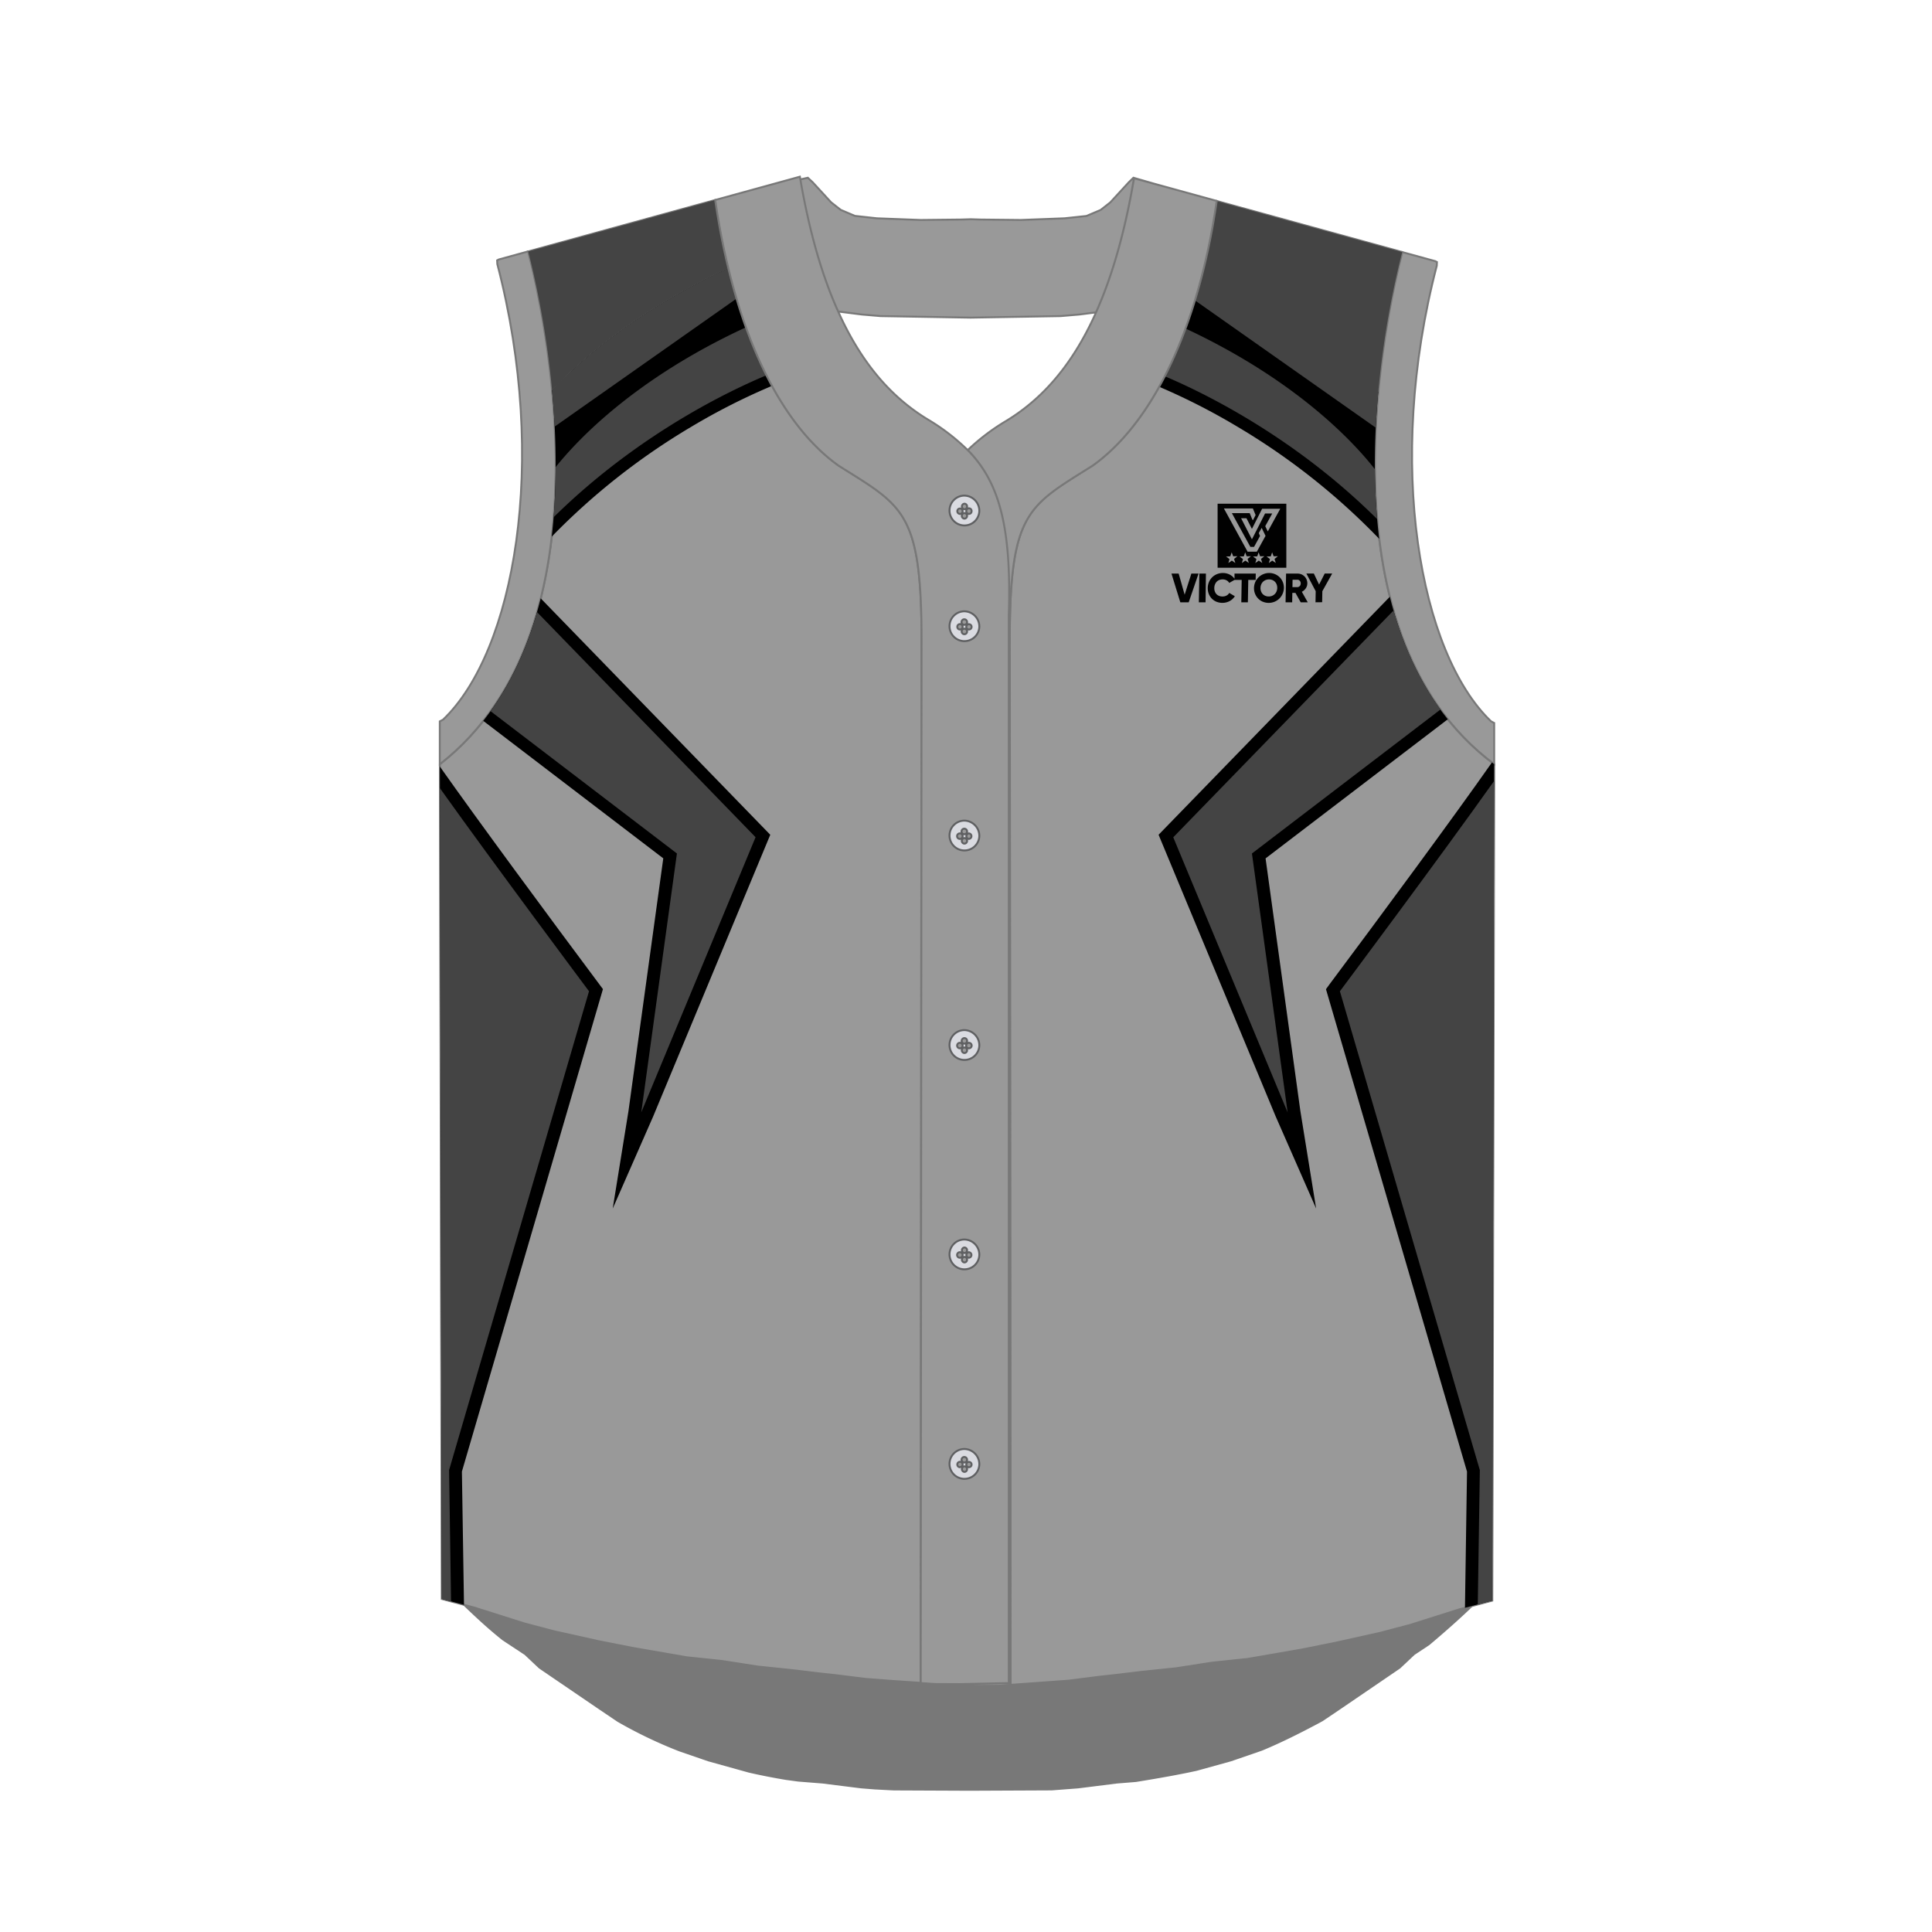 <svg xmlns="http://www.w3.org/2000/svg" viewBox="0 0 1000 1000"><g id="Front"><path d="M733.21,839.1l-4.27,1.13-11.29,3-23.41,5.2L677,851.83l-28.1,4.87-18.54,1.95-18.47,2.88-18.63,2L580.75,865l-9.14,1-15.79,2-14,1-21.79,1.57-13.08.06-25.54-.54v-.71l-17-1.22-13.94-1.05-15.81-2-9.11-1-12.47-1.51-18.62-1.94L376,857.81l-18.54-1.95L329.4,851l-17.29-3.41-23.41-5.2-15.56-4.11-2.13-.67-23.76-7.53-10.54-2.82c10.95,10.51,15.95,15.13,23.63,21.3l3.28,2.16,8.24,5.44,7.43,7,31.15,21.23,9.41,6.35a233.75,233.75,0,0,0,32,15.32l14.88,5.12L387.66,917c6.18,1.42,12.66,2.7,19.48,3.83l.1,0,5.94.81,12.58,1,20,2.51,7.3.58h.22c3.05.17,6.18.34,9.36.49h.11l39.08.17,42.53-.19L558,925.16l20-2.51,9.89-.8h0c12.35-2,22.43-3.8,31.4-5.77L637,911.18l16-5.51c8.53-3.52,17.61-7.93,28.59-13.76.94-.5,1.89-1,2.85-1.55l8.81-5.94,31.18-21.26,7.44-7,7.65-5.07c9.86-8.27,18.22-15.89,23.74-21.29l-4.19,1.12Z" fill="#787878" stroke="#787878" stroke-miterlimit="22.93"/><path d="M434.05,241c-23.12-16.46-43.83-49.38-56.46-99.68q-4.15-16.58-7.08-35.69a2.34,2.34,0,0,1,0-.26c-.1-.62-.19-1.24-.28-1.86l-96.85,26.65c.16.62.34,1.3.53,2,8.46,33.49,42.39,190.18-43.26,261-.87.73-1.75,1.44-2.65,2.14l-.32.25,1,432.05,2.49.67,14.24,3.8,25.8,8.17,1.57.42,13.95,3.68L310,849.52l17.24,3.4,28,4.87,18.48,1.94,18.43,2.87,18.57,1.94,12.43,1.5,9.08,1L448,869l13.89,1.05,14.62,1L477,331.27C477,264.57,467.34,262,434.05,241ZM771.64,394.19c-89.72-69.14-54.59-229.38-46.27-262.12l.42-1.61-96-26.42-.09.62-.12.8c0,.08,0,.16,0,.24-1.88,12.42-4.21,24-6.9,34.81l-.09.37c-12.72,50.58-33.79,83.56-57,100.08-33.29,21-42.91,23.61-42.91,90.31l.43,540.81,16-1.15,13.9-1,15.74-2,9.11-1,12.42-1.5,18.57-1.94,18.41-2.87,18.49-1.94,28-4.86L691,850.36l23.34-5.18,9.6-2.54,5.92-1.56,25.8-8.17,11.34-3,5.4-1.44,1-432.95C772.77,395.06,772.2,394.63,771.64,394.19Z" fill="#999" stroke="#787878" stroke-miterlimit="22.93"/><path d="M773.39,374.22l0,21.27c-93.46-69.62-55.06-236.16-47.55-265l17.09,4.7.84.45c0,.64-.06,1.26-.1,1.9-26.82,102.85-8.68,200.62,28.09,235.82Zm-500-244.1-15.23,4.19-.85.46c0,.66.07,1.29.11,1.93,26.82,102.84,8.69,200.61-28.09,235.79l-1.69.89,0,22.17C319,324.4,280.84,159,273.34,130.12Z" fill="#999" stroke="#787878" stroke-miterlimit="22.93"/></g><g id="Design"><path d="M758.26,832.2l8.69-2.32,5.4-1.44,1-432.95-1.12-.86c-18.89,27-57.72,79.61-84.19,115L686.32,512l73,249.71Z"/><path d="M681.23,625.54,673.06,575l-18-130.7,94.31-72c-14.79-18.53-24.26-40.43-30-63.42L599.68,432.07,660.3,577.88Z"/><path d="M640.72,221a348.52,348.52,0,0,1,73.15,57.9c-3.21-26.34-2.62-52.78-.48-76.1-3-3.18-6.41-6.67-10.37-10.38-15.22-14.28-41.26-34.75-80.13-53-.09.35-.17.71-.26,1.07l-.09.37c-5.92,23.55-13.66,43.28-22.58,59.32A336,336,0,0,1,640.72,221Z"/><path d="M239.08,761.67l73-249.71-1.71-2.29c-25.79-34.52-63.31-85.38-82.7-112.91l1,430.84,2.49.67,9,2.39Z"/><path d="M377.59,141.28c-.21-.84-.41-1.69-.62-2.54-39.7,18.39-66.21,39.2-81.62,53.66-3.63,3.4-6.82,6.61-9.61,9.57,2.18,23.17,2.86,49.49-.16,75.78A349.13,349.13,0,0,1,357.65,221a334.08,334.08,0,0,1,41.93-21.27C390.91,183.84,383.4,164.4,377.59,141.28Z"/><path d="M317.14,625.54l20.93-47.66,60.62-145.81L279.87,309.71c-5.73,23-15.13,44.83-29.75,63.4l93.19,71.17-18,130.7Z"/><path d="M712.08,221.35a471.6,471.6,0,0,1,13.29-89.28l.42-1.61-96-26.42-.09.62-.12.8c0,.08,0,.16,0,.24-1.88,12.42-4.21,24-6.9,34.81l-.09.37q-1.9,7.58-4.06,14.61Z" fill="#444"/><path d="M764.9,830.42l2.05-.54,5.4-1.44,1-424.21c-27.4,38.68-79.82,108.84-79.82,108.84l72.43,247.85Z" fill="#444"/><path d="M712.82,268.7c-.75-8.68-1.12-17.33-1.18-25.83-10.71-13.68-40.2-45.8-98-72.83a223.14,223.14,0,0,1-10.74,24.72C622,202.81,669.52,225.63,712.82,268.7Z" fill="#444"/><path d="M721.28,316l-114,117.38,59.2,142.4L648,441.76l97.55-74.49C734.39,351.84,726.57,334.33,721.28,316Z" fill="#444"/><path d="M386.11,169.41c-57.2,26.44-87,58-98.5,72.35,0,8.53-.35,17.22-1.05,25.95,44-43.36,92.07-65.95,110.16-73.46A223.68,223.68,0,0,1,386.11,169.41Z" fill="#444"/><path d="M232.44,760.92l72.43-247.85s-49.22-65.88-77.2-105.15l1,419.68,2.49.67,2.31.61Z" fill="#444"/><path d="M377.59,141.28c-.21-.84-.41-1.69-.62-2.54-39.7,18.39-66.21,39.2-81.62,53.66-3.63,3.4-6.82,6.61-9.61,9.57.57,6.07,1,12.36,1.37,18.81l94.12-66.23Q379.31,148.13,377.59,141.28Z" fill="#444"/><path d="M285.74,202c2.79-3,6-6.17,9.61-9.57,15.41-14.46,41.92-35.27,81.62-53.66-2.5-10.33-4.68-21.38-6.46-33.15a2.34,2.34,0,0,1,0-.26c-.1-.62-.19-1.24-.28-1.86l-96.85,26.65c.16.62.34,1.3.53,2A476.88,476.88,0,0,1,285.74,202Z" fill="#444"/><path d="M391.08,433.34,278,316.86c-5.26,18.32-13,35.8-24.08,51.25l96.45,73.65-18.45,134Z" fill="#444"/></g><g id="Other"><path d="M629.63,311.46a7.25,7.25,0,0,1-2.42-1.64,7.13,7.13,0,0,1-1.56-2.45,8,8,0,0,1-.53-3.05,8.32,8.32,0,0,1,.64-3.06,7.54,7.54,0,0,1,4.12-4.08,8.28,8.28,0,0,1,3.11-.6,8,8,0,0,1,2.56.43,7.11,7.11,0,0,1,2.16,1.19,7,7,0,0,1,1.27,1.33l0-2.65h11l-.06,3.27h-3.82l-.2,11.6h-3.4l.2-11.6h-3.71l-2.74,1.57a3.49,3.49,0,0,0-1.38-1.34,4.2,4.2,0,0,0-2-.48,4.69,4.69,0,0,0-2.3.55A4,4,0,0,0,629.1,302a5,5,0,0,0-.58,2.33,4.87,4.87,0,0,0,.5,2.32,3.66,3.66,0,0,0,1.48,1.54,4.55,4.55,0,0,0,2.28.55,4.69,4.69,0,0,0,1.42-.21,4,4,0,0,0,1.19-.63,3.22,3.22,0,0,0,.86-1l2.9,1.7a7.12,7.12,0,0,1-1.64,1.82,7.21,7.21,0,0,1-2.2,1.19,8,8,0,0,1-2.59.43,8.18,8.18,0,0,1-3.09-.59Zm24,0a7.46,7.46,0,0,1-4-4.09,7.67,7.67,0,0,1-.56-3.05,8.13,8.13,0,0,1,.66-3.06,7.87,7.87,0,0,1,10.21-4.08,7.58,7.58,0,0,1,2.43,1.63,7.51,7.51,0,0,1,1.61,2.45,7.9,7.9,0,0,1-.11,6.11,7.78,7.78,0,0,1-1.69,2.45,7.87,7.87,0,0,1-2.49,1.64,8,8,0,0,1-3,.59,7.79,7.79,0,0,1-3-.59Zm-42.7.29-4.58-14.87h3.72l3.1,10.94,3.48-10.94h3.72l-5.1,14.87Zm9.59,0,.26-14.87h3.4L624,311.75Zm44.89,0,.26-14.87h5.95a5.18,5.18,0,0,1,2,.4,5,5,0,0,1,1.6,1.09A5,5,0,0,1,676.3,300a5.26,5.26,0,0,1,.37,2,4.74,4.74,0,0,1-.38,1.75,5,5,0,0,1-1,1.48,5.38,5.38,0,0,1-1.46,1.08l3.07,5.46h-3.65l-2.72-4.89h-1.62l-.08,4.89Zm15.49,0L681,306l-4.83-9.16h3.86l2.73,5.74,2.92-5.74h3.87L684.44,306l-.1,5.71Zm-22.51-3.33a4.16,4.16,0,0,0,1.39-.9,4,4,0,0,0,.95-1.4,4.89,4.89,0,0,0,.37-1.8,5,5,0,0,0-.31-1.81,3.92,3.92,0,0,0-.9-1.4,3.85,3.85,0,0,0-1.36-.9,4.66,4.66,0,0,0-1.69-.31,4.71,4.71,0,0,0-1.7.31,4.31,4.31,0,0,0-1.4.9,4.16,4.16,0,0,0-.94,1.4,4.75,4.75,0,0,0-.37,1.81,4.51,4.51,0,0,0,.31,1.8,3.95,3.95,0,0,0,2.25,2.3,4.51,4.51,0,0,0,1.7.31,4.58,4.58,0,0,0,1.7-.31Zm14-4.78A2,2,0,0,0,673,303a2.26,2.26,0,0,0,.25-1,2.08,2.08,0,0,0-.22-1,1.71,1.71,0,0,0-.6-.68,1.54,1.54,0,0,0-.85-.25h-2.55l-.06,3.82h2.54a1.64,1.64,0,0,0,.87-.25ZM639,299.53Zm-8.77-5.66V260.72h35.57v33.15Zm5.55-2.43,1.8-1.27,1.82,1.22-.65-2.1,1.72-1.36-2.2,0-.76-2.06-.71,2.09-2.19.09,1.77,1.31-.6,2.11Zm7,0,1.8-1.27,1.82,1.22-.65-2.1,1.72-1.36-2.2,0-.76-2.06-.71,2.09-2.19.09,1.76,1.31-.59,2.11Zm6.95,0,1.8-1.27,1.82,1.22-.65-2.1,1.72-1.36-2.2,0-.76-2.06-.71,2.09-2.19.09,1.77,1.31-.6,2.11Zm7,0,1.8-1.27,1.82,1.22-.65-2.1,1.72-1.36-2.2,0-.76-2.06-.71,2.09-2.19.09,1.77,1.31-.6,2.11Zm-6.19-5.9,4.5-8.18-2-4.14-1.49,2.71.64,1.5-3.1,5.64h-1.9l-9.57-17.46h9.23l1.3,3.17a1.3,1.3,0,0,0,.37.49v0l1.38-2.67-1.41-3.43h-15l12.27,22.39ZM648,279.16l6.79-13.38h3.71l-3.61,6.57,1.32,2.72,6.46-11.75h-9.39L648,273.75l-2.83-5.5h-2.78L648,279.16Z" fill="#010101" fill-rule="evenodd"/><path d="M586.66,92l-2.38,2.32-9.58,10.43-5,3.92-7.37,3.12L551,113l-22.58.86-21.18-.23-4.79-.15-4.8.15-21.16.23-22.6-.86-11.38-1.25-7.34-3.12-5-3.92-9.58-10.42L418.13,92l-3.86.86c4.9,28.41,11.63,50.72,19.58,68.38L446,162.78l9.79.83,46.59.79,46.58-.79,9.8-.83,8.52-1.09c8-17.9,14.77-40.55,19.66-69.44l13.15,3.62ZM629.78,104l-.09.62c-.24,1.62-.49,3.22-.75,4.81s-.49,3-.74,4.48l0,.15q-1.6,9.29-3.54,17.93-.42,1.86-.84,3.69c-.38,1.61-.77,3.21-1.16,4.79C609.92,191.3,588.81,224.4,565.55,241c-33.29,21-42.91,23.61-42.91,90.31l.43,540.81-5.73.41-13,.06L478.84,872v-.71l4.79.34,13.07.06,25.45-.53,0-553.12c1.48-46.5-5.39-68.93-21.22-85.11a110,110,0,0,1,18.83-14.44c17.35-10.27,34.2-26.9,47.57-56.82,8-17.9,14.77-40.55,19.66-69.44l13.15,3.62h0ZM500.9,233a107.29,107.29,0,0,0-19.66-15.28c-17.27-10.22-34.05-26.77-47.39-56.45-8-17.66-14.68-40-19.58-68.38-.09-.47-.17-1-.25-1.43l-43.83,12.06c0,.25.07.5.11.74q2.55,17.15,6.13,32.26C388.91,189.5,410.2,224,434.05,241,467.34,262,477,264.57,477,331.27l-.43,539.87,2.31.17,4.79.34,13.07.06,25.45-.53,0-553.12C523.6,271.56,516.73,249.13,500.9,233Z" fill="#999" stroke="#787878" stroke-miterlimit="22.93"/><path d="M506.9,264.58a7.72,7.72,0,1,1-7.71-8.05,7.89,7.89,0,0,1,7.71,8.05Zm-5.39,1.4a1.36,1.36,0,0,1-1.35-1.4,1.37,1.37,0,1,1,2.73,0,1.37,1.37,0,0,1-1.38,1.4Zm-4.64,0a1.37,1.37,0,0,1-1.37-1.4,1.37,1.37,0,1,1,2.74,0,1.37,1.37,0,0,1-1.37,1.4Zm3.68-3.83a1.38,1.38,0,0,1-1.36,1.42,1.43,1.43,0,0,1,0-2.85,1.38,1.38,0,0,1,1.36,1.43Zm0,4.85a1.4,1.4,0,0,1-1.36,1.44,1.42,1.42,0,0,1-1.36-1.44,1.4,1.4,0,0,1,1.36-1.42,1.38,1.38,0,0,1,1.36,1.42Z" fill="#dadbe1" fill-rule="evenodd"/><path d="M506.9,264.58a7.72,7.72,0,1,1-7.71-8.05A7.89,7.89,0,0,1,506.9,264.58Zm-5.39,1.4a1.36,1.36,0,0,1-1.35-1.4,1.37,1.37,0,1,1,2.73,0A1.37,1.37,0,0,1,501.51,266Zm-4.64,0a1.37,1.37,0,0,1-1.37-1.4,1.37,1.37,0,1,1,2.74,0A1.37,1.37,0,0,1,496.87,266Zm3.68-3.83a1.38,1.38,0,0,1-1.36,1.42,1.43,1.43,0,0,1,0-2.85A1.38,1.38,0,0,1,500.55,262.15Zm0,4.85a1.4,1.4,0,0,1-1.36,1.44,1.42,1.42,0,0,1-1.36-1.44,1.4,1.4,0,0,1,1.36-1.42A1.38,1.38,0,0,1,500.55,267Z" fill="none" stroke="#5f6062"/><path d="M506.9,324.41a7.72,7.72,0,1,1-7.71-8,7.89,7.89,0,0,1,7.71,8Zm-5.39,1.42a1.37,1.37,0,0,1-1.35-1.42,1.37,1.37,0,1,1,1.35,1.42Zm-4.64,0a1.38,1.38,0,0,1-1.37-1.42,1.37,1.37,0,1,1,2.74,0,1.38,1.38,0,0,1-1.37,1.42Zm3.68-3.84a1.38,1.38,0,0,1-1.36,1.41,1.43,1.43,0,1,1,1.36-1.41Zm0,4.84a1.39,1.39,0,0,1-1.36,1.44,1.43,1.43,0,0,1,0-2.86,1.38,1.38,0,0,1,1.36,1.42Z" fill="#dadbe1" fill-rule="evenodd"/><path d="M506.9,324.41a7.72,7.72,0,1,1-7.71-8A7.89,7.89,0,0,1,506.9,324.41Zm-5.39,1.42a1.37,1.37,0,0,1-1.35-1.42,1.37,1.37,0,1,1,1.35,1.42Zm-4.64,0a1.38,1.38,0,0,1-1.37-1.42,1.37,1.37,0,1,1,2.74,0A1.38,1.38,0,0,1,496.87,325.83Zm3.68-3.84a1.38,1.38,0,0,1-1.36,1.41,1.43,1.43,0,1,1,1.36-1.41Zm0,4.84a1.39,1.39,0,0,1-1.36,1.44,1.43,1.43,0,0,1,0-2.86A1.38,1.38,0,0,1,500.55,326.83Z" fill="none" stroke="#5f6062"/><path d="M506.9,432.8a7.72,7.72,0,1,1-7.71-8.05,7.89,7.89,0,0,1,7.71,8.05Zm-5.39,1.42a1.43,1.43,0,0,1,0-2.85,1.43,1.43,0,0,1,0,2.85Zm-4.64,0a1.43,1.43,0,1,1,1.37-1.42,1.39,1.39,0,0,1-1.37,1.42Zm3.68-3.85a1.38,1.38,0,0,1-1.36,1.42,1.43,1.43,0,1,1,1.36-1.42Zm0,4.85a1.39,1.39,0,0,1-1.36,1.44,1.41,1.41,0,0,1-1.36-1.44,1.39,1.39,0,0,1,1.36-1.42,1.38,1.38,0,0,1,1.36,1.42Z" fill="#dadbe1" fill-rule="evenodd"/><path d="M506.9,432.8a7.72,7.72,0,1,1-7.71-8.05A7.89,7.89,0,0,1,506.9,432.8Zm-5.39,1.42a1.43,1.43,0,0,1,0-2.85,1.43,1.43,0,0,1,0,2.85Zm-4.64,0a1.43,1.43,0,1,1,1.37-1.42A1.39,1.39,0,0,1,496.87,434.22Zm3.68-3.85a1.38,1.38,0,0,1-1.36,1.42,1.43,1.43,0,1,1,1.36-1.42Zm0,4.85a1.39,1.39,0,0,1-1.36,1.44,1.41,1.41,0,0,1-1.36-1.44,1.39,1.39,0,0,1,1.36-1.42A1.38,1.38,0,0,1,500.55,435.22Z" fill="none" stroke="#5f6062"/><path d="M506.9,541.18a7.72,7.72,0,1,1-7.71-8,7.88,7.88,0,0,1,7.71,8Zm-5.39,1.42a1.42,1.42,0,0,1,0-2.84,1.42,1.42,0,0,1,0,2.84Zm-4.64,0a1.42,1.42,0,1,1,1.37-1.42,1.38,1.38,0,0,1-1.37,1.42Zm3.68-3.85a1.38,1.38,0,0,1-1.36,1.43,1.43,1.43,0,0,1,0-2.86,1.38,1.38,0,0,1,1.36,1.43Zm0,4.85a1.4,1.4,0,0,1-1.36,1.44,1.42,1.42,0,0,1-1.36-1.44,1.4,1.4,0,0,1,1.36-1.42,1.38,1.38,0,0,1,1.36,1.42Z" fill="#dadbe1" fill-rule="evenodd"/><path d="M506.9,541.18a7.72,7.72,0,1,1-7.71-8A7.88,7.88,0,0,1,506.9,541.18Zm-5.39,1.42a1.42,1.42,0,0,1,0-2.84,1.42,1.42,0,0,1,0,2.84Zm-4.64,0a1.42,1.42,0,1,1,1.37-1.42A1.38,1.38,0,0,1,496.87,542.6Zm3.68-3.85a1.38,1.38,0,0,1-1.36,1.43,1.43,1.43,0,0,1,0-2.86A1.38,1.38,0,0,1,500.55,538.75Zm0,4.85a1.4,1.4,0,0,1-1.36,1.44,1.42,1.42,0,0,1-1.36-1.44,1.4,1.4,0,0,1,1.36-1.42A1.38,1.38,0,0,1,500.55,543.6Z" fill="none" stroke="#5f6062"/><path d="M506.9,649.56a7.72,7.72,0,1,1-7.71-8,7.88,7.88,0,0,1,7.71,8ZM501.51,651a1.43,1.43,0,0,1,0-2.85,1.43,1.43,0,0,1,0,2.85Zm-4.64,0a1.43,1.43,0,1,1,1.37-1.43,1.39,1.39,0,0,1-1.37,1.43Zm3.68-3.86a1.38,1.38,0,0,1-1.36,1.42,1.43,1.43,0,0,1,0-2.85,1.38,1.38,0,0,1,1.36,1.43Zm0,4.85a1.39,1.39,0,0,1-1.36,1.44,1.43,1.43,0,0,1,0-2.85,1.37,1.37,0,0,1,1.36,1.41Z" fill="#dadbe1" fill-rule="evenodd"/><path d="M506.9,649.56a7.72,7.72,0,1,1-7.71-8A7.88,7.88,0,0,1,506.9,649.56ZM501.51,651a1.43,1.43,0,0,1,0-2.85,1.43,1.43,0,0,1,0,2.85Zm-4.64,0a1.43,1.43,0,1,1,1.37-1.43A1.39,1.39,0,0,1,496.87,651Zm3.68-3.86a1.38,1.38,0,0,1-1.36,1.42,1.43,1.43,0,0,1,0-2.85A1.38,1.38,0,0,1,500.55,647.13Zm0,4.85a1.39,1.39,0,0,1-1.36,1.44,1.43,1.43,0,0,1,0-2.85A1.37,1.37,0,0,1,500.55,652Z" fill="none" stroke="#5f6062"/><path d="M506.9,758a7.72,7.72,0,1,1-7.71-8,7.88,7.88,0,0,1,7.71,8Zm-5.39,1.42a1.37,1.37,0,0,1-1.35-1.42,1.37,1.37,0,1,1,1.35,1.42Zm-4.64,0A1.38,1.38,0,0,1,495.5,758a1.37,1.37,0,1,1,2.74,0,1.38,1.38,0,0,1-1.37,1.42Zm3.68-3.85a1.37,1.37,0,0,1-1.36,1.4,1.42,1.42,0,1,1,1.36-1.4Zm0,4.85a1.38,1.38,0,0,1-1.36,1.43,1.43,1.43,0,0,1,0-2.85,1.38,1.38,0,0,1,1.36,1.42Z" fill="#dadbe1" fill-rule="evenodd"/><path d="M506.9,758a7.72,7.72,0,1,1-7.71-8A7.88,7.88,0,0,1,506.9,758Zm-5.39,1.42a1.37,1.37,0,0,1-1.35-1.42,1.37,1.37,0,1,1,1.35,1.42Zm-4.64,0A1.38,1.38,0,0,1,495.5,758a1.37,1.37,0,1,1,2.74,0A1.38,1.38,0,0,1,496.87,759.37Zm3.68-3.85a1.37,1.37,0,0,1-1.36,1.4,1.42,1.42,0,1,1,1.36-1.4Zm0,4.85a1.38,1.38,0,0,1-1.36,1.43,1.43,1.43,0,0,1,0-2.85A1.38,1.38,0,0,1,500.55,760.37Z" fill="none" stroke="#5f6062"/></g></svg>